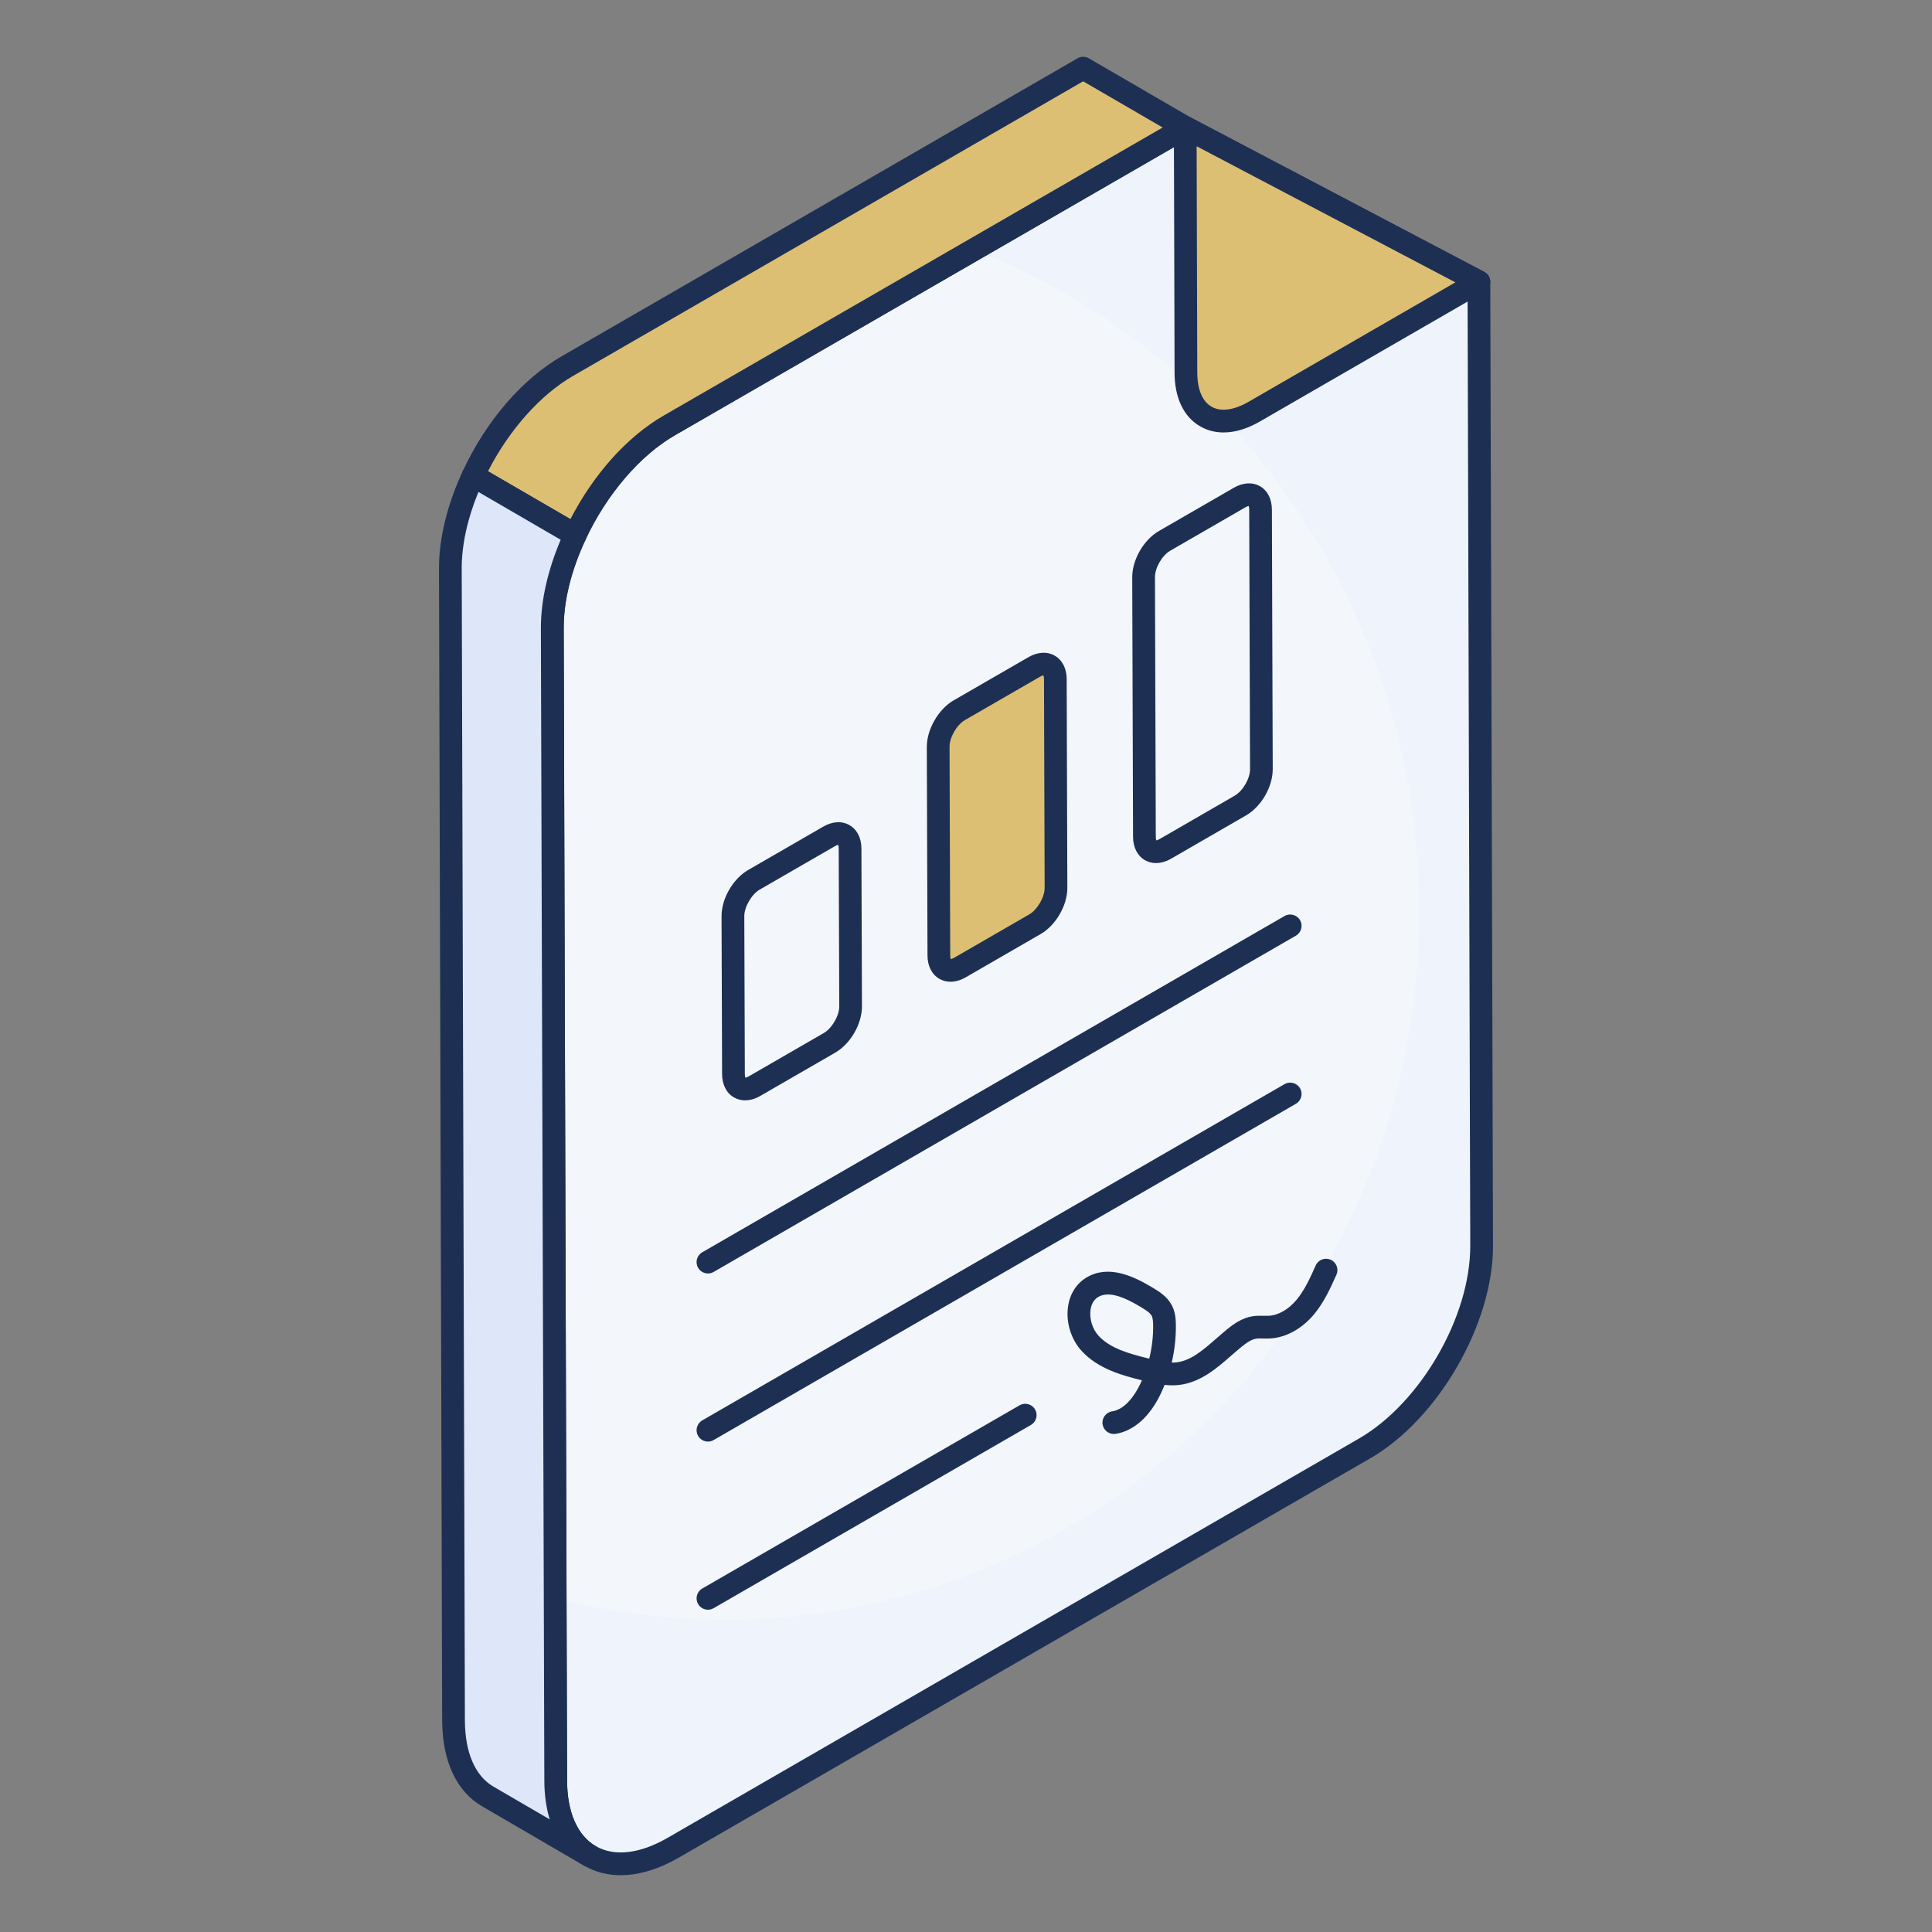 <svg xmlns="http://www.w3.org/2000/svg" xml:space="preserve" id="BusinessReport" x="0" y="0" enable-background="new 0 0 68 68" version="1.1" viewBox="0 0 68 68">
  <rect x="0" y="0" width="68" height="68" fill="#808080" stroke="none"/>
  <path fill="#f3f6fb" d="M41.716,4.485l10.337,5.437l0.096,33.924
			c0.007,2.624-1.841,5.819-4.117,7.134L23.695,65.034
			c-2.277,1.315-4.13,0.258-4.138-2.366l-0.115-40.564
			c-0.007-2.624,1.834-5.815,4.111-7.13L41.716,4.485z" class="colorffffff svgShape"></path>
  <path fill="#eff3fc" d="M52.148,43.843c0.01,2.63-1.844,5.82-4.116,7.134L23.69,65.032
			c-2.272,1.315-4.127,0.265-4.137-2.364l-0.02-6.421
			c1.916,0.499,3.933,0.764,6.001,0.764c13.48,0,24.413-11.17,24.413-24.939
			c0-10.63-6.511-19.711-15.671-23.288l7.438-4.301l10.342,5.442L52.148,43.843z" class="colore9edf4 svgShape"></path>
  <path d="M21.846,66.001c-0.462,0-0.893-0.109-1.275-0.33
			c-0.907-0.522-1.409-1.588-1.413-3.003l-0.115-40.563
			c-0.008-2.746,1.926-6.1,4.311-7.478L41.516,4.139
			c0.12-0.069,0.266-0.072,0.386-0.008l10.337,5.437
			c0.131,0.069,0.213,0.205,0.214,0.353l0.096,33.924
			c0.008,2.746-1.928,6.102-4.317,7.481L23.896,65.38
			C23.181,65.793,22.483,66.001,21.846,66.001z M41.725,4.942l-17.972,10.378
			c-2.164,1.25-3.918,4.292-3.911,6.783l0.115,40.563
			c0.003,1.117,0.363,1.938,1.012,2.312c0.653,0.375,1.55,0.272,2.526-0.291
			l24.336-14.055c2.167-1.252,3.925-4.296,3.917-6.787l-0.095-33.683L41.725,4.942
			z" fill="#1d3054" class="color000000 svgShape"></path>
  <path fill="#ddbf74" d="M41.716,4.485l10.337,5.437l-7.911,4.568
				c-1.321,0.763-2.397,0.156-2.402-1.369L41.716,4.485z" class="colorffd63c svgShape"></path>
  <path d="M43.066,15.221c-0.297,0-0.575-0.071-0.823-0.214
				c-0.58-0.333-0.9-1.003-0.902-1.885l-0.024-8.636
				c-0-0.14,0.073-0.271,0.193-0.343c0.119-0.073,0.269-0.078,0.393-0.012
				l10.337,5.437c0.129,0.068,0.211,0.2,0.214,0.346
				c0.003,0.146-0.074,0.281-0.2,0.354l-7.911,4.568
				C43.9,15.092,43.466,15.221,43.066,15.221z M42.118,5.148l0.022,7.972
				c0.002,0.584,0.18,1.009,0.501,1.194c0.324,0.187,0.786,0.126,1.3-0.17
				l7.283-4.206L42.118,5.148z" fill="#1d3054" class="color000000 svgShape"></path>
  <path fill="#ddbf74" d="M23.554,14.976L41.721,4.488l-3.597-2.089L19.967,12.886
				c-1.366,0.787-2.566,2.25-3.315,3.859l3.594,2.087
				C20.996,17.226,22.194,15.763,23.554,14.976z" class="colorffd63c svgShape"></path>
  <path d="M20.247,19.233c-0.07,0-0.139-0.018-0.201-0.054l-3.594-2.087
				c-0.179-0.104-0.249-0.327-0.162-0.515c0.821-1.765,2.089-3.236,3.478-4.037
				L37.924,2.053c0.124-0.073,0.276-0.072,0.401,0l3.596,2.089
				c0.124,0.071,0.2,0.204,0.199,0.346c0,0.143-0.076,0.274-0.2,0.346
				L23.754,15.322c-1.226,0.709-2.401,2.084-3.146,3.68
				c-0.047,0.102-0.135,0.179-0.243,0.213
				C20.327,19.227,20.287,19.233,20.247,19.233z M17.176,16.587l2.901,1.685
				c0.821-1.589,1.999-2.903,3.277-3.642l0,0L40.922,4.488l-2.799-1.626
				L20.167,13.233C19.021,13.893,17.921,15.131,17.176,16.587z" fill="#1d3054" class="color000000 svgShape"></path>
  <g fill="#1d3054" class="color000000 svgShape">
    <path fill="#dee7fa" d="M16.653,16.746c-0.501,1.078-0.806,2.22-0.802,3.275l0.112,40.563
				c0.01,1.305,0.469,2.222,1.213,2.65l3.587,2.089
				c-0.744-0.438-1.202-1.355-1.202-2.66l-0.122-40.563
				c0-1.051,0.306-2.19,0.809-3.267L16.653,16.746z" class="colorf4c531 svgShape"></path>
    <path d="M20.762,65.723c-0.068,0-0.138-0.018-0.201-0.054l-0.002-0.001c0,0,0,0,0-0
				l-3.584-2.088c-0.898-0.516-1.4-1.579-1.412-2.992l-0.112-40.566
				c-0.004-1.064,0.286-2.256,0.839-3.445c0.047-0.102,0.136-0.179,0.243-0.213
				c0.108-0.035,0.224-0.021,0.321,0.036l3.594,2.087
				c0.179,0.104,0.25,0.327,0.162,0.515c-0.504,1.082-0.771,2.153-0.771,3.098
				l0.122,40.562c0,1.112,0.357,1.934,1.006,2.316
				c0.19,0.112,0.253,0.356,0.142,0.547C21.033,65.652,20.899,65.723,20.762,65.723
				z M16.839,17.316c-0.389,0.945-0.591,1.873-0.588,2.703l0.112,40.564
				c0.009,1.115,0.369,1.934,1.012,2.304l1.972,1.148
				c-0.124-0.408-0.188-0.868-0.188-1.372l-0.122-40.562
				c0-0.962,0.24-2.028,0.697-3.103L16.839,17.316z" fill="#1d3054" class="color000000 svgShape"></path>
  </g>
  <g fill="#1d3054" class="color000000 svgShape">
    <path fill="#f3f6fb" d="M43.625,17.515c0.412-0.238,0.742-0.049,0.744,0.424l0.029,9.134
							c0.001,0.473-0.327,1.042-0.739,1.28l-2.635,1.522
							c-0.412,0.238-0.742,0.049-0.744-0.424l-0.029-9.134
							c-0.001-0.473,0.327-1.042,0.739-1.28L43.625,17.515z" class="colorffffff svgShape"></path>
    <path d="M40.687,30.377c-0.139,0-0.272-0.034-0.39-0.102
							c-0.264-0.152-0.417-0.452-0.417-0.823l-0.029-9.134
							c-0.001-0.619,0.402-1.318,0.938-1.628l2.635-1.521l0-0
							c0.324-0.187,0.662-0.207,0.926-0.054c0.264,0.152,0.416,0.452,0.417,0.823
							l0.029,9.134c0.002,0.618-0.401,1.317-0.938,1.627l-2.635,1.522
							C41.043,30.325,40.86,30.377,40.687,30.377z M40.706,29.59h0.01H40.706z
							 M43.825,17.861l-2.635,1.521c-0.288,0.167-0.54,0.603-0.539,0.933
							l0.029,9.133c0,0.079,0.015,0.119,0.022,0.133
							c0.007-0.006,0.05-0.014,0.121-0.054l2.635-1.522
							c0.288-0.167,0.54-0.602,0.539-0.932l-0.029-9.134
							c-0-0.079-0.015-0.119-0.022-0.133
							C43.938,17.813,43.896,17.821,43.825,17.861L43.825,17.861z" fill="#1d3054" class="color000000 svgShape"></path>
    <path fill="#ddbf74" d="M36.4,23.475c0.406-0.234,0.742-0.043,0.744,0.424
							l0.024,7.349c0.001,0.473-0.333,1.045-0.739,1.28l-2.641,1.525
							c-0.406,0.234-0.742,0.049-0.744-0.424l-0.024-7.349
							c-0.001-0.467,0.333-1.045,0.739-1.28L36.4,23.475z" class="colorffd63c svgShape"></path>
    <path d="M33.455,34.554c-0.14,0-0.274-0.034-0.393-0.103
							c-0.264-0.152-0.417-0.452-0.417-0.821l-0.024-7.349
							c-0.001-0.608,0.411-1.323,0.938-1.627l2.641-1.525
							c0.322-0.186,0.658-0.204,0.924-0.051c0.266,0.153,0.419,0.452,0.42,0.82
							l0.023,7.349c0.002,0.618-0.402,1.318-0.939,1.628l-2.64,1.525
							C33.81,34.502,33.627,34.554,33.455,34.554z M33.47,33.765h0.01H33.47z
							 M36.718,23.765c0.006,0.008-0.042,0.012-0.117,0.056l0,0l-2.641,1.525
							c-0.283,0.164-0.54,0.608-0.539,0.933l0.024,7.349
							c0,0.094,0.021,0.13,0.025,0.137c-0.004-0.009,0.043-0.015,0.119-0.058
							l2.64-1.525c0.283-0.164,0.54-0.608,0.539-0.932l-0.023-7.349
							C36.744,23.815,36.725,23.773,36.718,23.765z M36.4,23.475h0.01H36.4z" fill="#1d3054" class="color000000 svgShape"></path>
    <g fill="#1d3054" class="color000000 svgShape">
      <path fill="#f3f6fb" d="M29.176,29.441c0.406-0.234,0.742-0.049,0.743,0.424l0.019,5.557
							c0.001,0.473-0.333,1.045-0.739,1.28l-2.641,1.525
							c-0.406,0.234-0.742,0.049-0.744-0.424l-0.019-5.557
							c-0.001-0.473,0.333-1.045,0.739-1.28L29.176,29.441z" class="colorffffff svgShape"></path>
      <path d="M26.225,38.728c-0.14,0-0.273-0.034-0.392-0.103
							c-0.265-0.152-0.417-0.451-0.418-0.821l-0.019-5.557
							c-0.002-0.618,0.401-1.317,0.938-1.627l2.641-1.525
							c0.321-0.187,0.658-0.207,0.926-0.052c0.265,0.152,0.417,0.451,0.418,0.821
							l0.019,5.557c0.001,0.618-0.402,1.318-0.938,1.627l-2.641,1.525
							C26.581,38.677,26.398,38.728,26.225,38.728z M26.241,37.94h0.01H26.241z
							 M29.495,29.73c0.004,0.009-0.044,0.015-0.118,0.058l0,0l-2.641,1.525
							c-0.283,0.164-0.54,0.608-0.539,0.932l0.019,5.557
							c0,0.094,0.021,0.13,0.025,0.137c-0.004-0.009,0.044-0.015,0.118-0.058
							l2.641-1.525c0.283-0.164,0.54-0.608,0.539-0.933l-0.019-5.557
							C29.52,29.773,29.499,29.736,29.495,29.73z M29.176,29.441h0.01H29.176z" fill="#1d3054" class="color000000 svgShape"></path>
    </g>
    <g fill="#1d3054" class="color000000 svgShape">
      <path d="M39.203,50.471c-0.193,0-0.364-0.141-0.395-0.338
				c-0.035-0.218,0.115-0.423,0.333-0.457c0.5-0.079,0.837-0.64,0.993-0.967
				c0.02-0.042,0.04-0.084,0.058-0.127c-0.67-0.164-1.542-0.399-2.122-1.034
				c-0.377-0.412-0.56-1.014-0.477-1.57c0.066-0.446,0.299-0.807,0.655-1.018
				c0.771-0.457,1.651-0.045,2.331,0.367c0.213,0.129,0.505,0.306,0.668,0.62
				c0.119,0.231,0.138,0.472,0.14,0.697c0.004,0.441-0.045,0.884-0.147,1.314
				c0.062,0.003,0.112-0.001,0.166-0.007c0.509-0.057,0.943-0.437,1.404-0.839
				c0.133-0.116,0.266-0.232,0.4-0.341c0.231-0.186,0.514-0.383,0.868-0.442
				c0.132-0.022,0.266-0.02,0.399-0.018c0.058,0.001,0.12,0.002,0.18,0
				c0.339-0.018,0.696-0.224,0.981-0.566c0.285-0.343,0.481-0.781,0.67-1.205
				c0.09-0.203,0.327-0.29,0.528-0.202c0.202,0.09,0.292,0.327,0.202,0.528
				c-0.202,0.452-0.43,0.963-0.786,1.391c-0.428,0.513-0.994,0.824-1.553,0.853
				c-0.08,0.004-0.161,0.003-0.243,0.001c-0.083-0.002-0.167-0.007-0.25,0.007
				c-0.17,0.028-0.347,0.155-0.496,0.276c-0.126,0.102-0.251,0.211-0.376,0.32
				c-0.508,0.444-1.083,0.947-1.842,1.032c-0.172,0.02-0.339,0.015-0.502-0.003
				c-0.042,0.105-0.087,0.208-0.135,0.31c-0.386,0.811-0.951,1.313-1.591,1.414
				C39.244,50.469,39.223,50.471,39.203,50.471z M38.997,45.562
				c-0.124,0-0.239,0.026-0.342,0.086c-0.185,0.109-0.249,0.304-0.271,0.447
				c-0.047,0.314,0.064,0.681,0.276,0.913c0.405,0.444,1.049,0.633,1.79,0.812
				c0.094-0.382,0.141-0.776,0.137-1.169c-0.001-0.126-0.009-0.255-0.051-0.338
				c-0.059-0.113-0.225-0.214-0.371-0.302
				C39.799,45.79,39.363,45.562,38.997,45.562z" fill="#1d3054" class="color000000 svgShape"></path>
    </g>
    <g fill="#1d3054" class="color000000 svgShape">
      <path d="M24.918 44.822c-.138 0-.273-.072-.347-.2-.111-.191-.045-.436.146-.546l20.494-11.835c.192-.11.437-.044.546.146.111.191.045.436-.146.546L25.118 44.768C25.055 44.805 24.986 44.822 24.918 44.822zM24.918 50.739c-.138 0-.273-.072-.347-.2-.111-.191-.045-.436.146-.546l20.494-11.835c.192-.11.437-.044.546.146.111.191.045.436-.146.546L25.118 50.685C25.055 50.722 24.986 50.739 24.918 50.739zM24.918 56.657c-.138 0-.273-.072-.347-.2-.111-.191-.045-.436.146-.546l11.168-6.449c.192-.11.437-.044.546.146.111.191.045.436-.146.546l-11.168 6.449C25.055 56.639 24.986 56.657 24.918 56.657z" fill="#1d3054" class="color000000 svgShape"></path>
    </g>
  </g>
</svg>
